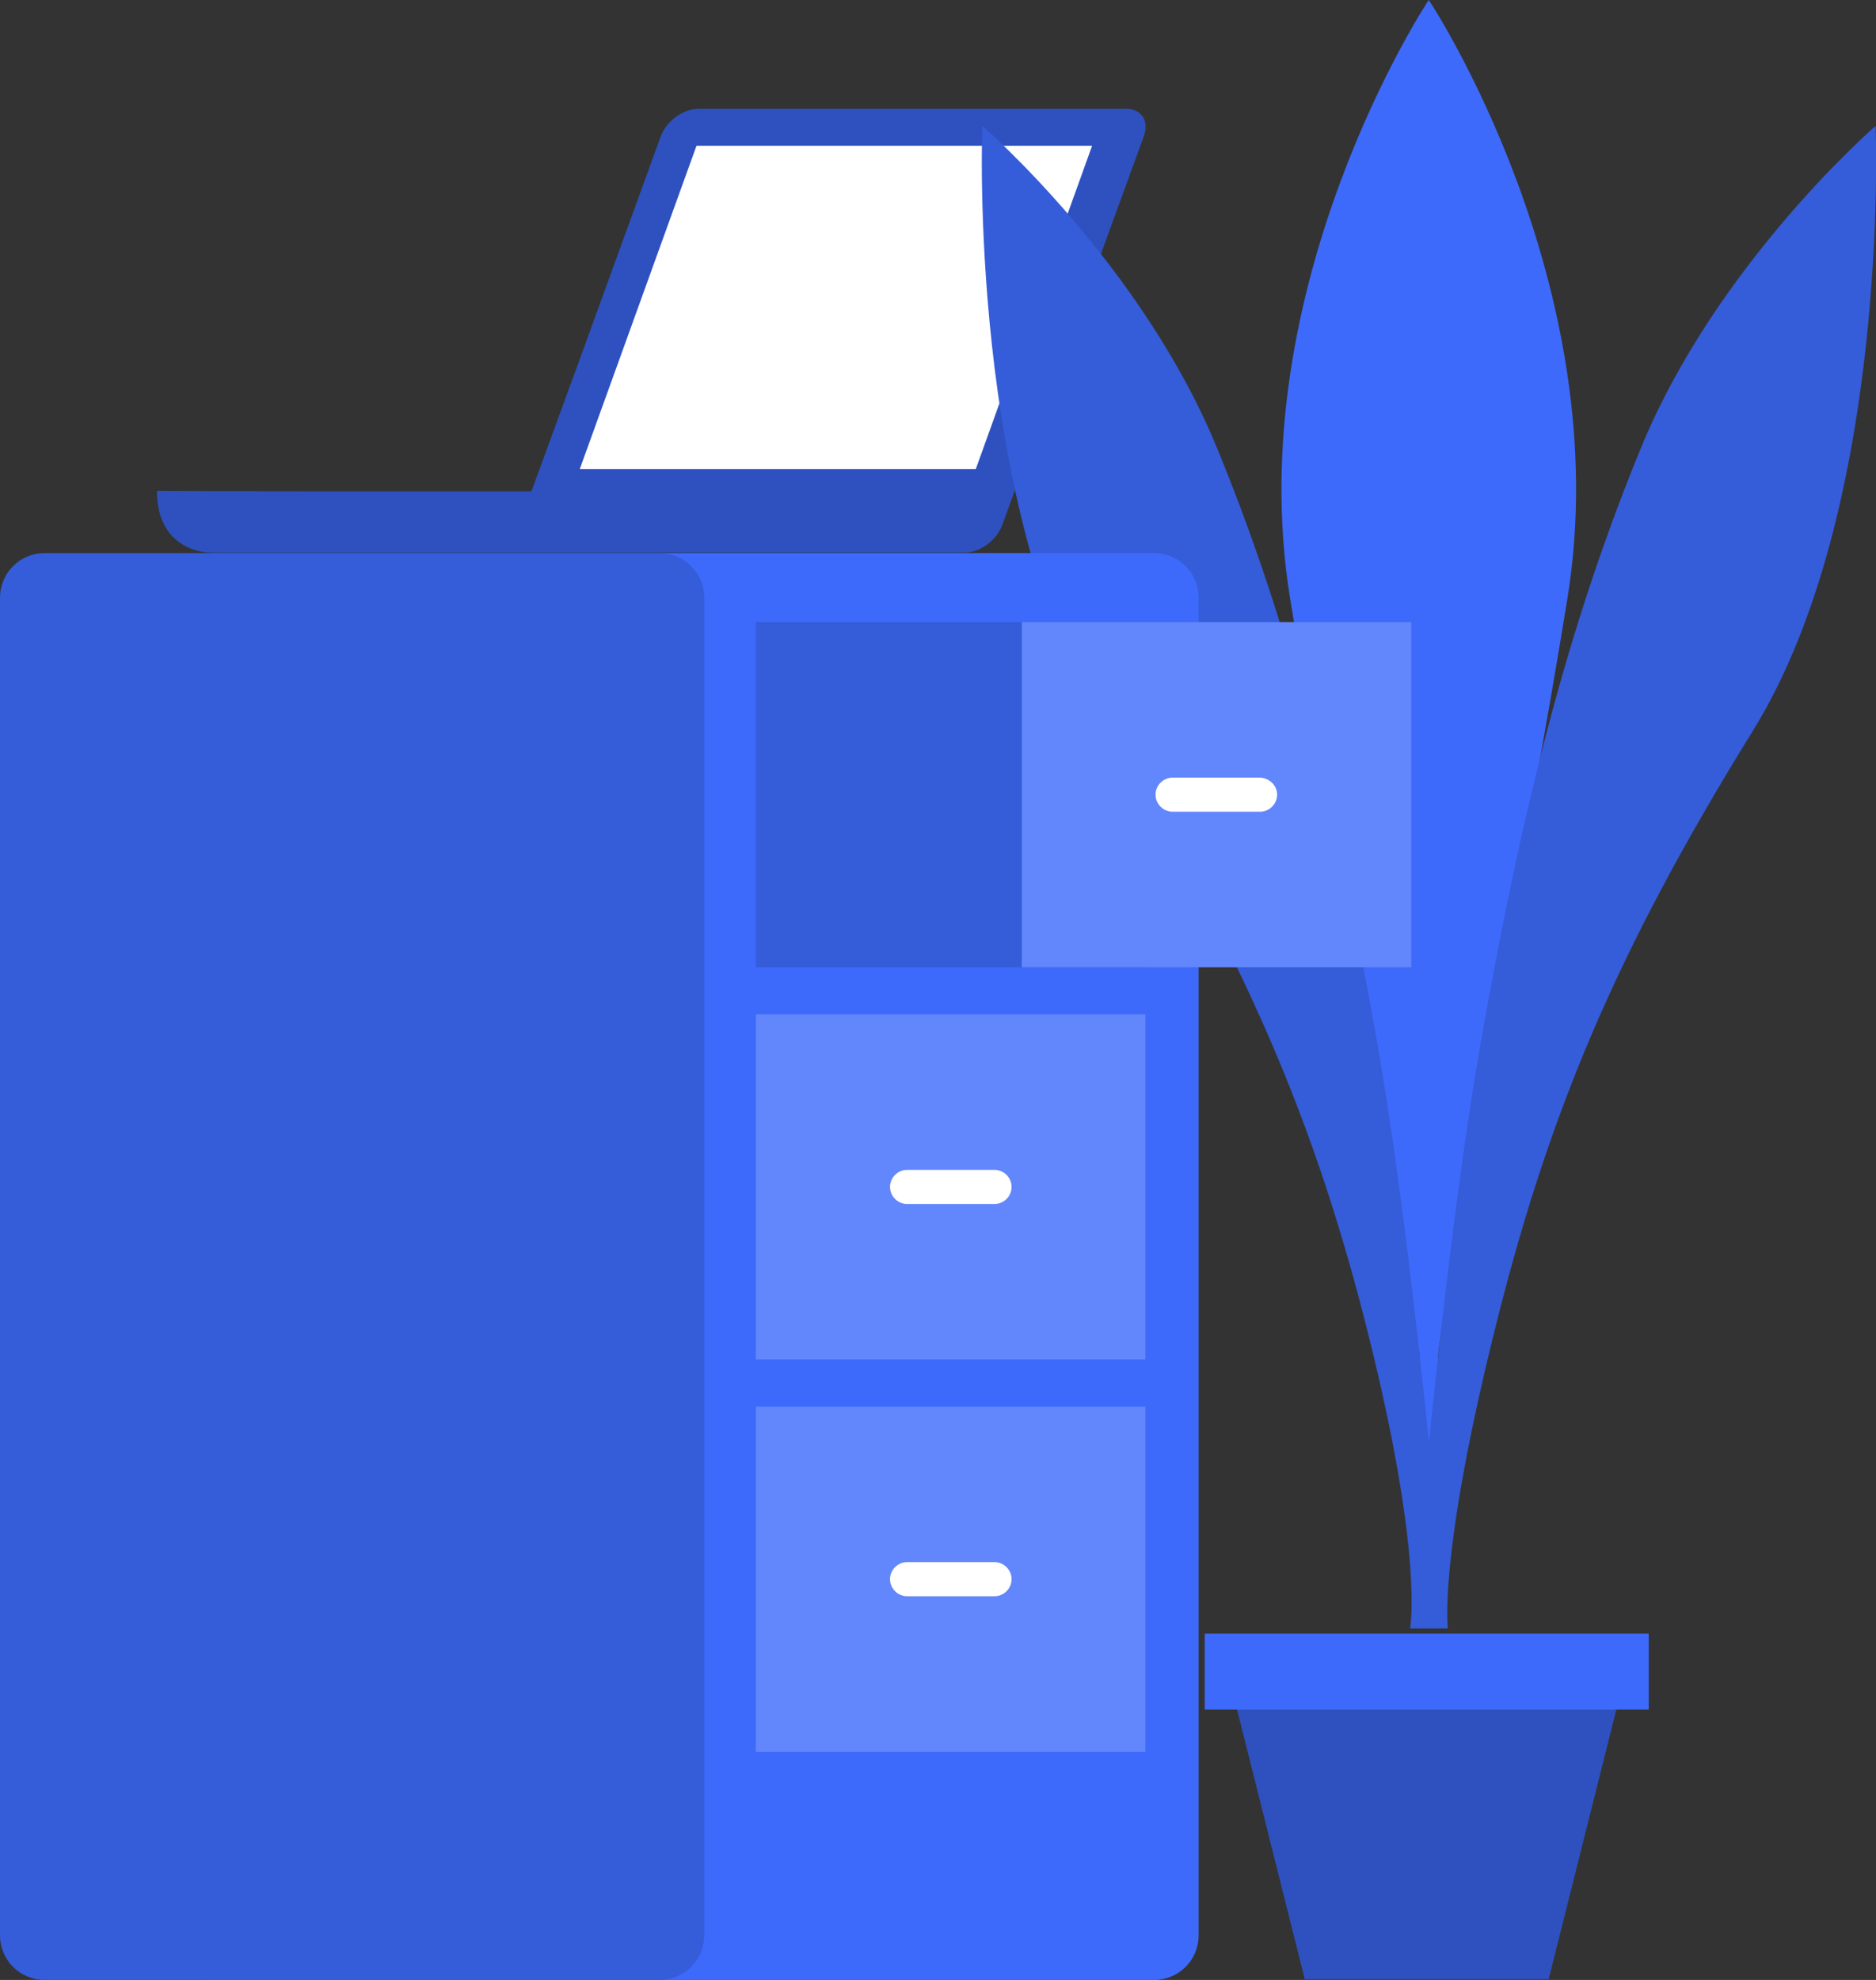 <svg width="598" height="631" viewBox="0 0 598 631" fill="none" xmlns="http://www.w3.org/2000/svg">
<rect x="0" y="0" width="598" height="631" fill="#333333" stroke="none"/>
<g clip-path="url(#clip0)">
<path d="M126.107 156.585C141.79 156.585 156.565 156.585 169.396 156.585L173.284 145.974L184.689 114.786L210.61 43.481C212.425 38.564 217.738 34.682 222.663 34.682H249.103H359.008C363.933 34.682 366.396 38.564 364.581 43.481L319.479 167.326C317.664 172.244 312.35 176.126 307.425 176.126H241.975H210.48H192.206H171.08H129.347H126.107H122.349H66.877C66.877 176.126 50.029 176.126 50.029 156.456C74.265 156.585 101.223 156.585 126.107 156.585Z" fill="#2E51BF"/>
<path d="M348.122 46.457L311.055 149.467H184.819L222.016 46.457H348.122Z" fill="white"/>
<path d="M455.437 0C455.437 -0.129 395.04 91.104 411.241 190.75C424.461 272.407 444.809 370.629 452.456 431.71L452.067 483.862C452.067 483.862 455.696 518.932 455.307 471.05C455.307 469.109 455.307 467.038 455.437 464.839C455.566 467.038 455.566 469.109 455.566 471.05C455.177 518.932 458.806 483.862 458.806 483.862L458.417 431.71C466.064 370.629 486.412 272.407 499.632 190.75C515.833 91.104 455.437 -0.129 455.437 0Z" fill="#3D6AFB"/>
<path d="M313.129 40.117C313.129 40.117 308.204 161.762 352.27 232.937C396.335 304.112 419.276 357.17 436.513 426.663C453.88 496.674 449.474 518.932 449.474 518.932H461.138C461.138 518.932 451.159 400.005 438.587 329.994C426.145 259.984 412.147 201.75 388.041 142.998C363.934 84.116 313.129 40.117 313.129 40.117Z" fill="#355CD9"/>
<path d="M597.873 40.117C597.873 40.117 602.798 161.762 558.732 232.937C514.667 304.112 493.022 356.135 475.785 426.663C458.547 496.803 461.528 518.932 461.528 518.932H449.864C449.864 518.932 459.843 400.005 472.415 329.994C484.857 259.984 498.855 201.75 522.961 142.998C547.068 84.116 597.873 40.117 597.873 40.117Z" fill="#355CD9"/>
<path d="M493.666 630.745H415.903L389.981 527.477H519.587L493.666 630.745Z" fill="#2E51BF"/>
<path d="M525.554 520.615H384.025V544.815H525.554V520.615Z" fill="#3D6AFB"/>
<path d="M382.079 616.765C382.079 624.659 375.729 631 367.823 631H68.693C60.787 631 54.437 624.659 54.437 616.765V190.491C54.437 182.597 60.787 176.256 68.693 176.256H367.823C375.729 176.256 382.079 182.597 382.079 190.491V616.765Z" fill="#3D6AFB"/>
<path d="M224.477 616.765C224.477 624.659 218.126 631 210.22 631H14.257C6.351 631 0 624.659 0 616.765V190.491C0 182.597 6.351 176.256 14.257 176.256H210.22C218.126 176.256 224.477 182.597 224.477 190.491V616.765Z" fill="#355CD9"/>
<path d="M365.102 198.256H240.939V308.254H365.102V198.256Z" fill="#355CD9"/>
<path d="M449.863 198.256H325.701V308.254H449.863V198.256Z" fill="#6286FB"/>
<path d="M365.102 323.264H240.939V433.262H365.102V323.264Z" fill="#6286FB"/>
<path d="M365.102 448.275H240.939V558.274H365.102V448.275Z" fill="#6286FB"/>
<path d="M407.095 253.256C407.095 256.232 404.633 258.691 401.652 258.691H373.787C370.806 258.691 368.343 256.232 368.343 253.256C368.343 250.279 370.806 247.82 373.787 247.82H401.652C404.633 247.95 407.095 250.279 407.095 253.256Z" fill="white"/>
<path d="M322.456 378.265C322.456 381.242 319.994 383.7 317.013 383.7H289.148C286.167 383.7 283.704 381.242 283.704 378.265C283.704 375.289 286.167 372.83 289.148 372.83H317.013C319.994 372.83 322.456 375.289 322.456 378.265Z" fill="white"/>
<path d="M322.456 503.273C322.456 506.249 319.994 508.708 317.013 508.708H289.148C286.167 508.708 283.704 506.249 283.704 503.273C283.704 500.297 286.167 497.838 289.148 497.838H317.013C319.994 497.838 322.456 500.297 322.456 503.273Z" fill="white"/>
</g>
<defs>
<clipPath id="clip0">
<rect width="598" height="631" fill="white"/>
</clipPath>
</defs>
</svg>
